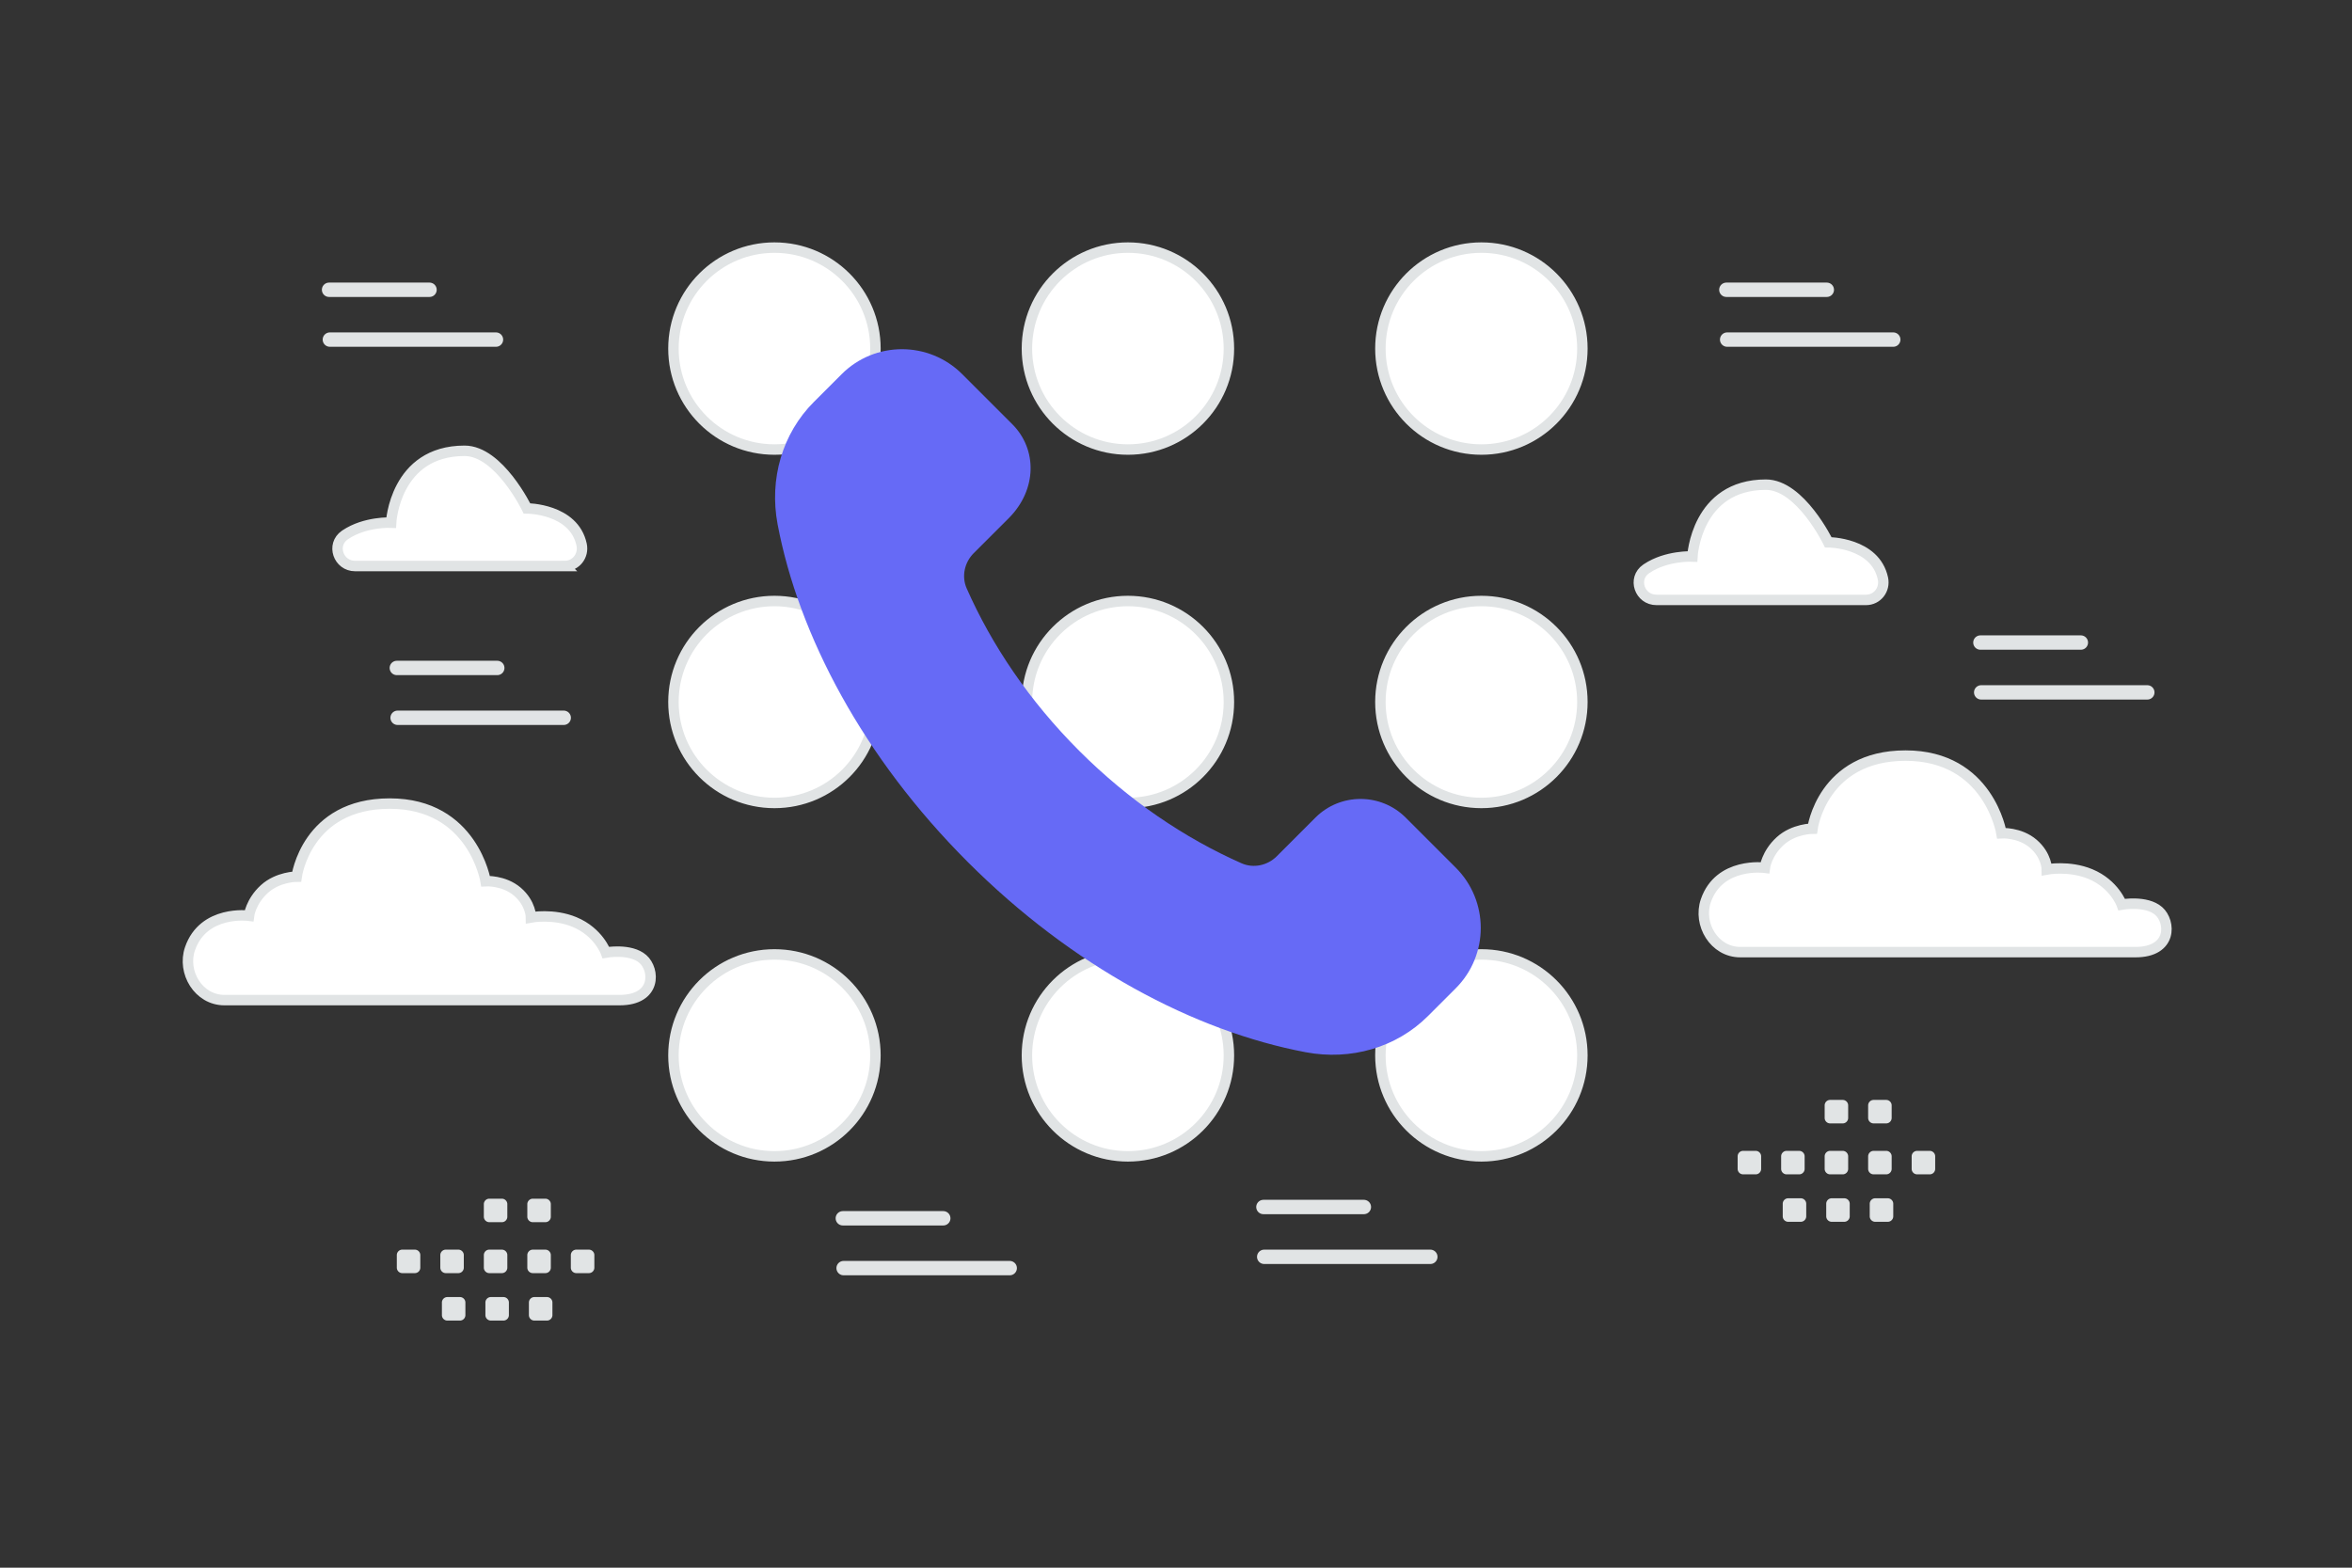 <svg width="900" height="600" viewBox="0 0 900 600" fill="none" xmlns="http://www.w3.org/2000/svg"><rect x="0" y="0" width="900" height="600" fill="#333333" stroke="none"/><path fill="transparent" d="M0 0h900v600H0z"/><path fill-rule="evenodd" clip-rule="evenodd" d="M296.342 307.313c-21.351 0-38.645-17.293-38.645-38.645 0-21.351 17.294-38.645 38.645-38.645 21.352 0 38.645 17.294 38.645 38.645 0 21.352-17.293 38.645-38.645 38.645zm135.259 0c-21.352 0-38.645-17.293-38.645-38.645 0-21.351 17.293-38.645 38.645-38.645 21.352 0 38.645 17.294 38.645 38.645 0 21.352-17.293 38.645-38.645 38.645zm135.259 0c-21.352 0-38.646-17.293-38.646-38.645 0-21.351 17.294-38.645 38.646-38.645 21.351 0 38.645 17.294 38.645 38.645 0 21.352-17.294 38.645-38.645 38.645zM296.342 442.572c-21.351 0-38.645-17.293-38.645-38.645 0-21.351 17.294-38.645 38.645-38.645 21.352 0 38.645 17.294 38.645 38.645 0 21.352-17.293 38.645-38.645 38.645zm135.259 0c-21.352 0-38.645-17.293-38.645-38.645 0-21.351 17.293-38.645 38.645-38.645 21.352 0 38.645 17.294 38.645 38.645 0 21.352-17.293 38.645-38.645 38.645zm135.259 0c-21.352 0-38.646-17.293-38.646-38.645 0-21.351 17.294-38.645 38.646-38.645 21.351 0 38.645 17.294 38.645 38.645 0 21.352-17.294 38.645-38.645 38.645zM296.342 172.055c-21.351 0-38.645-17.294-38.645-38.646 0-21.351 17.294-38.645 38.645-38.645 21.352 0 38.646 17.294 38.646 38.645 0 21.352-17.294 38.646-38.646 38.646zm135.259 0c-21.352 0-38.645-17.294-38.645-38.646 0-21.351 17.293-38.645 38.645-38.645 21.352 0 38.645 17.294 38.645 38.645 0 21.352-17.293 38.646-38.645 38.646zm135.259 0c-21.352 0-38.646-17.294-38.646-38.646 0-21.351 17.294-38.645 38.646-38.645 21.351 0 38.645 17.294 38.645 38.645 0 21.352-17.294 38.646-38.645 38.646z" fill="#fff" stroke="#E1E4E5" stroke-width="4"/><path fill-rule="evenodd" clip-rule="evenodd" d="M412.942 287.334c-19.09-19.088-33.481-40.461-43.042-62.144-2.024-4.585-.833-9.952 2.708-13.493l13.363-13.346c10.948-10.947 10.948-26.43 1.387-35.991l-19.155-19.154c-12.743-12.742-33.4-12.742-46.143 0l-10.638 10.637c-12.09 12.09-17.132 29.531-13.868 46.825 8.06 42.632 32.828 89.309 72.786 129.265 39.958 39.956 86.639 64.723 129.273 72.783 17.295 3.263 34.737-1.779 46.828-13.868l10.622-10.622c12.742-12.742 12.742-33.397 0-46.139l-19.139-19.138c-9.562-9.56-25.062-9.56-34.607 0l-14.734 14.749c-3.54 3.541-8.908 4.732-13.493 2.709-21.684-9.578-43.058-23.984-62.148-43.073z" fill="#666AF6"/><path fill-rule="evenodd" clip-rule="evenodd" d="M667.009 440.468h4.801c1.161 0 2.095.944 2.095 2.095v4.801a2.096 2.096 0 0 1-2.095 2.095h-4.801a2.103 2.103 0 0 1-2.095-2.095v-4.801a2.09 2.09 0 0 1 2.095-2.095zm16.645 0h4.8c1.151 0 2.096.944 2.096 2.095v4.801a2.097 2.097 0 0 1-2.096 2.095h-4.8a2.104 2.104 0 0 1-2.096-2.095v-4.801c0-1.151.945-2.095 2.096-2.095zm16.655 0h4.801c1.151 0 2.096.944 2.096 2.095v4.801a2.097 2.097 0 0 1-2.096 2.095h-4.801a2.103 2.103 0 0 1-2.095-2.095v-4.801a2.09 2.09 0 0 1 2.095-2.095zm16.645 0h4.801c1.151 0 2.095.944 2.095 2.095v4.801a2.096 2.096 0 0 1-2.095 2.095h-4.801a2.105 2.105 0 0 1-2.105-2.095v-4.801a2.117 2.117 0 0 1 2.105-2.095zm16.646 0h4.801c1.161 0 2.105.944 2.105 2.095v4.801a2.098 2.098 0 0 1-2.105 2.095H733.6a2.104 2.104 0 0 1-2.096-2.095v-4.801c0-1.151.945-2.095 2.096-2.095zm-49.336 18.15h4.801c1.151 0 2.095.945 2.095 2.096v4.81a2.104 2.104 0 0 1-2.095 2.096h-4.801a2.097 2.097 0 0 1-2.095-2.096v-4.8a2.093 2.093 0 0 1 2.095-2.106zm16.645 0h4.8c1.151 0 2.096.945 2.096 2.096v4.81a2.104 2.104 0 0 1-2.096 2.096h-4.8a2.104 2.104 0 0 1-2.096-2.096v-4.8a2.094 2.094 0 0 1 2.096-2.106zm16.646 0h4.8c1.161 0 2.106.945 2.106 2.096v4.81a2.107 2.107 0 0 1-2.106 2.096h-4.8a2.104 2.104 0 0 1-2.096-2.096v-4.8c0-1.161.945-2.106 2.096-2.106zm-17.246-37.649h4.801c1.151 0 2.096.945 2.096 2.096v4.801c0 1.16-.945 2.095-2.096 2.095h-4.801a2.103 2.103 0 0 1-2.095-2.095v-4.801a2.09 2.09 0 0 1 2.095-2.096zm16.645 0h4.801c1.151 0 2.095.945 2.095 2.096v4.801c0 1.16-.944 2.095-2.095 2.095h-4.801a2.105 2.105 0 0 1-2.105-2.095v-4.801a2.118 2.118 0 0 1 2.105-2.096zm-563.016 57.304h4.8c1.161 0 2.096.945 2.096 2.096v4.8a2.098 2.098 0 0 1-2.096 2.096h-4.8a2.104 2.104 0 0 1-2.096-2.096v-4.8a2.092 2.092 0 0 1 2.096-2.096zm16.644 0h4.801c1.151 0 2.095.945 2.095 2.096v4.8a2.097 2.097 0 0 1-2.095 2.096h-4.801a2.104 2.104 0 0 1-2.095-2.096v-4.8c0-1.151.944-2.096 2.095-2.096zm16.656 0h4.801c1.151 0 2.095.945 2.095 2.096v4.8a2.097 2.097 0 0 1-2.095 2.096h-4.801a2.104 2.104 0 0 1-2.095-2.096v-4.8a2.09 2.09 0 0 1 2.095-2.096zm16.645 0h4.8c1.151 0 2.096.945 2.096 2.096v4.8a2.098 2.098 0 0 1-2.096 2.096h-4.8a2.107 2.107 0 0 1-2.106-2.096v-4.8a2.119 2.119 0 0 1 2.106-2.096zm16.645 0h4.801c1.161 0 2.106.944 2.106 2.095v4.801a2.1 2.1 0 0 1-2.106 2.096h-4.801a2.104 2.104 0 0 1-2.095-2.096v-4.801c0-1.151.944-2.095 2.095-2.095zm-49.335 18.151h4.8c1.152 0 2.096.944 2.096 2.095v4.811a2.103 2.103 0 0 1-2.096 2.095h-4.8a2.097 2.097 0 0 1-2.096-2.095v-4.801a2.093 2.093 0 0 1 2.096-2.105zm16.644 0h4.801c1.151 0 2.095.944 2.095 2.095v4.811a2.103 2.103 0 0 1-2.095 2.095h-4.801a2.103 2.103 0 0 1-2.095-2.095v-4.801a2.092 2.092 0 0 1 2.095-2.105zm16.646 0h4.801c1.161 0 2.105.944 2.105 2.095v4.811a2.105 2.105 0 0 1-2.105 2.095h-4.801a2.103 2.103 0 0 1-2.095-2.095v-4.801c0-1.161.944-2.105 2.095-2.105zm-17.245-37.65h4.801c1.151 0 2.095.945 2.095 2.096v4.801a2.096 2.096 0 0 1-2.095 2.095h-4.801a2.103 2.103 0 0 1-2.095-2.095v-4.801a2.09 2.09 0 0 1 2.095-2.096zm16.645 0h4.8c1.151 0 2.096.945 2.096 2.096v4.801a2.097 2.097 0 0 1-2.096 2.095h-4.8a2.106 2.106 0 0 1-2.106-2.095v-4.801a2.119 2.119 0 0 1 2.106-2.096z" fill="#E1E4E5"/><path fill-rule="evenodd" clip-rule="evenodd" d="M216.059 216.642h-80.136c-6.487 0-9.286-8.212-3.975-11.856l.225-.153c7.561-5.08 17.483-4.619 17.483-4.619s1.418-27.479 28.114-27.479c13.198 0 23.865 22.053 23.865 22.053s17.954 0 20.926 13.857c.898 4.197-2.113 8.197-6.502 8.197zm497.949 12.962h-80.136c-6.487 0-9.285-8.212-3.974-11.856.074-.051.149-.103.225-.153 7.56-5.08 17.482-4.619 17.482-4.619s1.418-27.48 28.114-27.48c13.198 0 23.865 22.054 23.865 22.054s17.955 0 20.926 13.856c.899 4.198-2.113 8.198-6.502 8.198zM85.878 382.77H237.09c14.194 0 13.542-11.666 8.906-15.732-4.752-4.166-14.142-2.476-14.142-2.476s-2.795-7.847-11.996-11.668c-8.139-3.379-16.666-1.771-16.666-1.771s0-5.385-5.211-9.846c-5.211-4.46-12.16-4.027-12.16-4.027s-4.776-29.697-36.696-29.697c-31.919 0-35.61 27.963-35.61 27.963s-7.166 0-12.377 4.769c-5.212 4.769-5.863 10.187-5.863 10.187s-17.428-2.344-22.583 12.664c-3.071 8.945 3.24 19.634 13.186 19.634zm580.041-18.362H817.13c14.194 0 13.543-11.667 8.907-15.732-4.752-4.167-14.142-2.477-14.142-2.477s-2.795-7.847-11.997-11.667c-8.138-3.379-16.665-1.771-16.665-1.771s0-5.386-5.211-9.846c-5.212-4.461-12.16-4.027-12.16-4.027s-4.777-29.697-36.696-29.697c-31.919 0-35.61 27.962-35.61 27.962s-7.166 0-12.378 4.769c-5.211 4.769-5.862 10.188-5.862 10.188s-17.428-2.344-22.583 12.664c-3.071 8.945 3.239 19.634 13.186 19.634z" fill="#fff" stroke="#E1E4E5" stroke-width="4"/><path d="M125.918 110.904h38.438m496.237 0h38.437m58.776 135.019h38.438m-644.402 9.721h38.438m132.226 210.629h38.437m122.505-4.32h38.438m-395.668-331.98h63.565m471.11 0h63.564m33.649 135.019h63.565m-669.529 9.721h63.565m107.099 210.63h63.564m97.378-4.321h63.565" stroke="#E1E4E5" stroke-width="5.5" stroke-linecap="round" stroke-linejoin="round"/></svg>